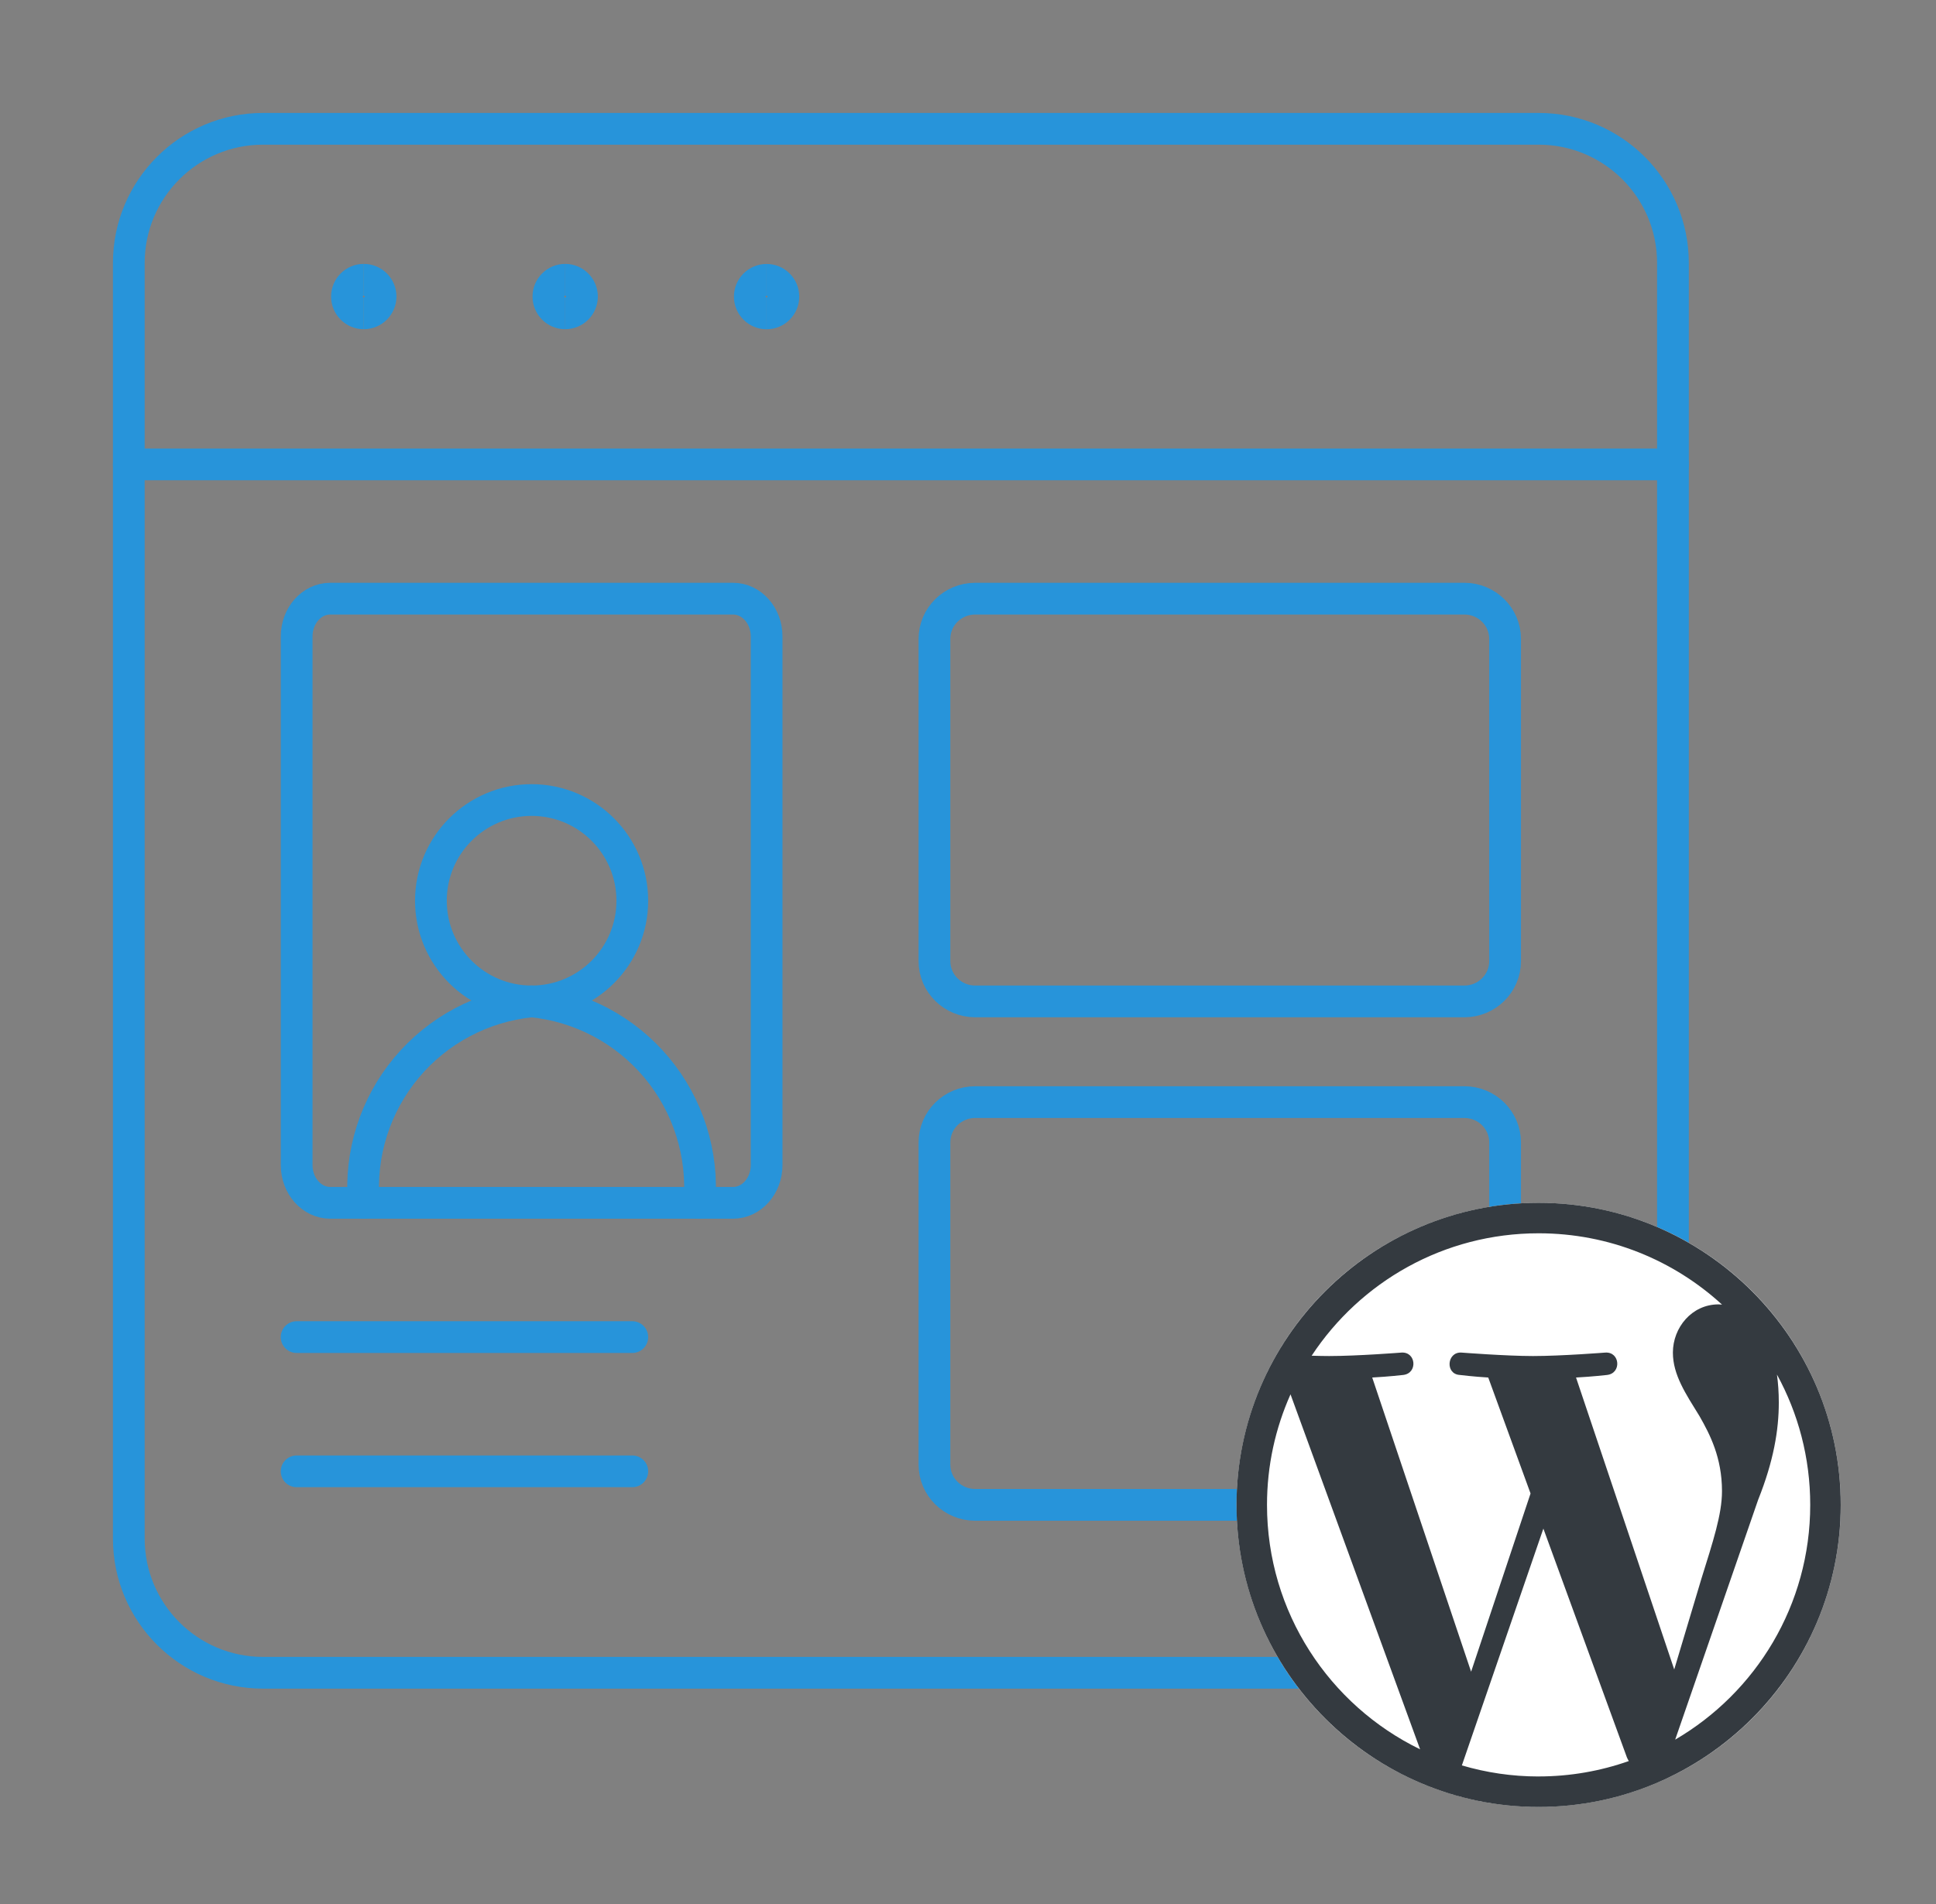 <svg fill="none" height="60" viewBox="0 0 61 60" width="61" xmlns="http://www.w3.org/2000/svg" xmlns:xlink="http://www.w3.org/1999/xlink"><rect x="0" y="0" width="61" height="60" fill="#808080" stroke="none"/><clipPath id="a"><path d="m3 3h50.769v50.769h-50.769z"/></clipPath><g clip-path="url(#a)" stroke="#2794da"><g stroke-linecap="round" stroke-linejoin="round"><path d="m48.481 4.059h-40.192c-2.337 0-4.231 1.894-4.231 4.231v40.192c0 2.337 1.894 4.231 4.231 4.231h40.192c2.337 0 4.231-1.894 4.231-4.231v-40.192c0-2.337-1.894-4.231-4.231-4.231z"/><path d="m4.058 14.635h48.654"/><path d="m46.139 18.865h-15.412c-.709 0-1.284.568-1.284 1.269v10.154c0 .701.575 1.269 1.284 1.269h15.412c.709 0 1.284-.568 1.284-1.269v-10.154c0-.701-.575-1.269-1.284-1.269z"/><path d="m46.139 34.73h-15.412c-.709 0-1.284.568-1.284 1.269v10.154c0 .701.575 1.269 1.284 1.269h15.412c.709 0 1.284-.568 1.284-1.269v-10.154c0-.701-.575-1.269-1.284-1.269z"/><path d="m23.097 18.865h-12.692c-.584 0-1.058.533-1.058 1.19v16.659c0 .657.474 1.19 1.058 1.19h12.692c.584 0 1.058-.533 1.058-1.19v-16.659c0-.657-.474-1.19-1.058-1.19z"/><path d="m16.75 31.557c1.752 0 3.173-1.421 3.173-3.173s-1.421-3.173-3.173-3.173c-1.752 0-3.173 1.421-3.173 3.173s1.421 3.173 3.173 3.173z"/><path d="m11.461 37.903c-.128-1.54.356-3.069 1.345-4.256.989-1.187 2.406-1.938 3.943-2.091 1.538.152 2.954.903 3.944 2.091.989 1.187 1.472 2.716 1.345 4.256"/><path d="m9.346 42.135h10.577"/><path d="m9.346 46.365h10.577"/></g><path d="m11.461 9.874c-.292 0-.529-.237-.529-.529s.237-.529.529-.529"/><path d="m11.462 9.874c.292 0 .529-.237.529-.529s-.237-.529-.529-.529"/><path d="m17.808 9.874c-.292 0-.529-.237-.529-.529s.237-.529.529-.529"/><path d="m17.808 9.874c.292 0 .529-.237.529-.529s-.237-.529-.529-.529"/><path d="m24.154 9.876c-.292 0-.529-.237-.529-.529 0-.292.237-.529.529-.529"/><path d="m24.154 9.876c.292 0 .529-.237.529-.529 0-.292-.237-.529-.529-.529"/></g><circle cx="48.48" cy="47.422" fill="#fff" r="9.519"/><path d="m55.989 43.316c.668 1.219 1.048 2.618 1.048 4.106 0 3.158-1.711 5.914-4.255 7.398l2.614-7.558c.488-1.221.651-2.197.651-3.066 0-.315-.021-.608-.058-.88zm-6.331.093c.515-.027.98-.081.98-.081.461-.055.407-.732-.055-.705 0 0-1.386.109-2.281.109-.841 0-2.254-.109-2.254-.109-.462-.027-.516.678-.054.705 0 0 .436.054.898.081l1.333 3.654-1.873 5.617-3.116-9.271c.516-.027.979-.081.979-.081.461-.055.406-.732-.055-.705 0 0-1.386.109-2.281.109-.161 0-.35-.004-.551-.01 1.53-2.323 4.161-3.858 7.151-3.858 2.228 0 4.257.852 5.779 2.247-.037-.002-.073-.007-.111-.007-.841 0-1.437.732-1.437 1.519 0 .705.407 1.302.841 2.007.325.57.706 1.302.706 2.36 0 .732-.282 1.583-.651 2.767l-.854 2.852zm-1.179 12.572c-.84 0-1.651-.123-2.418-.349l2.568-7.462 2.631 7.207c.017.042.039.081.061.118-.889.313-1.845.485-2.842.485zm-8.558-8.559c0-1.241.266-2.419.741-3.483l4.083 11.186c-2.855-1.387-4.824-4.315-4.824-7.703zm8.558-9.519c-5.249 0-9.519 4.27-9.519 9.519 0 5.249 4.27 9.52 9.519 9.52 5.249 0 9.519-4.271 9.519-9.52 0-5.249-4.271-9.519-9.519-9.519z" fill="#343a40"/></svg>